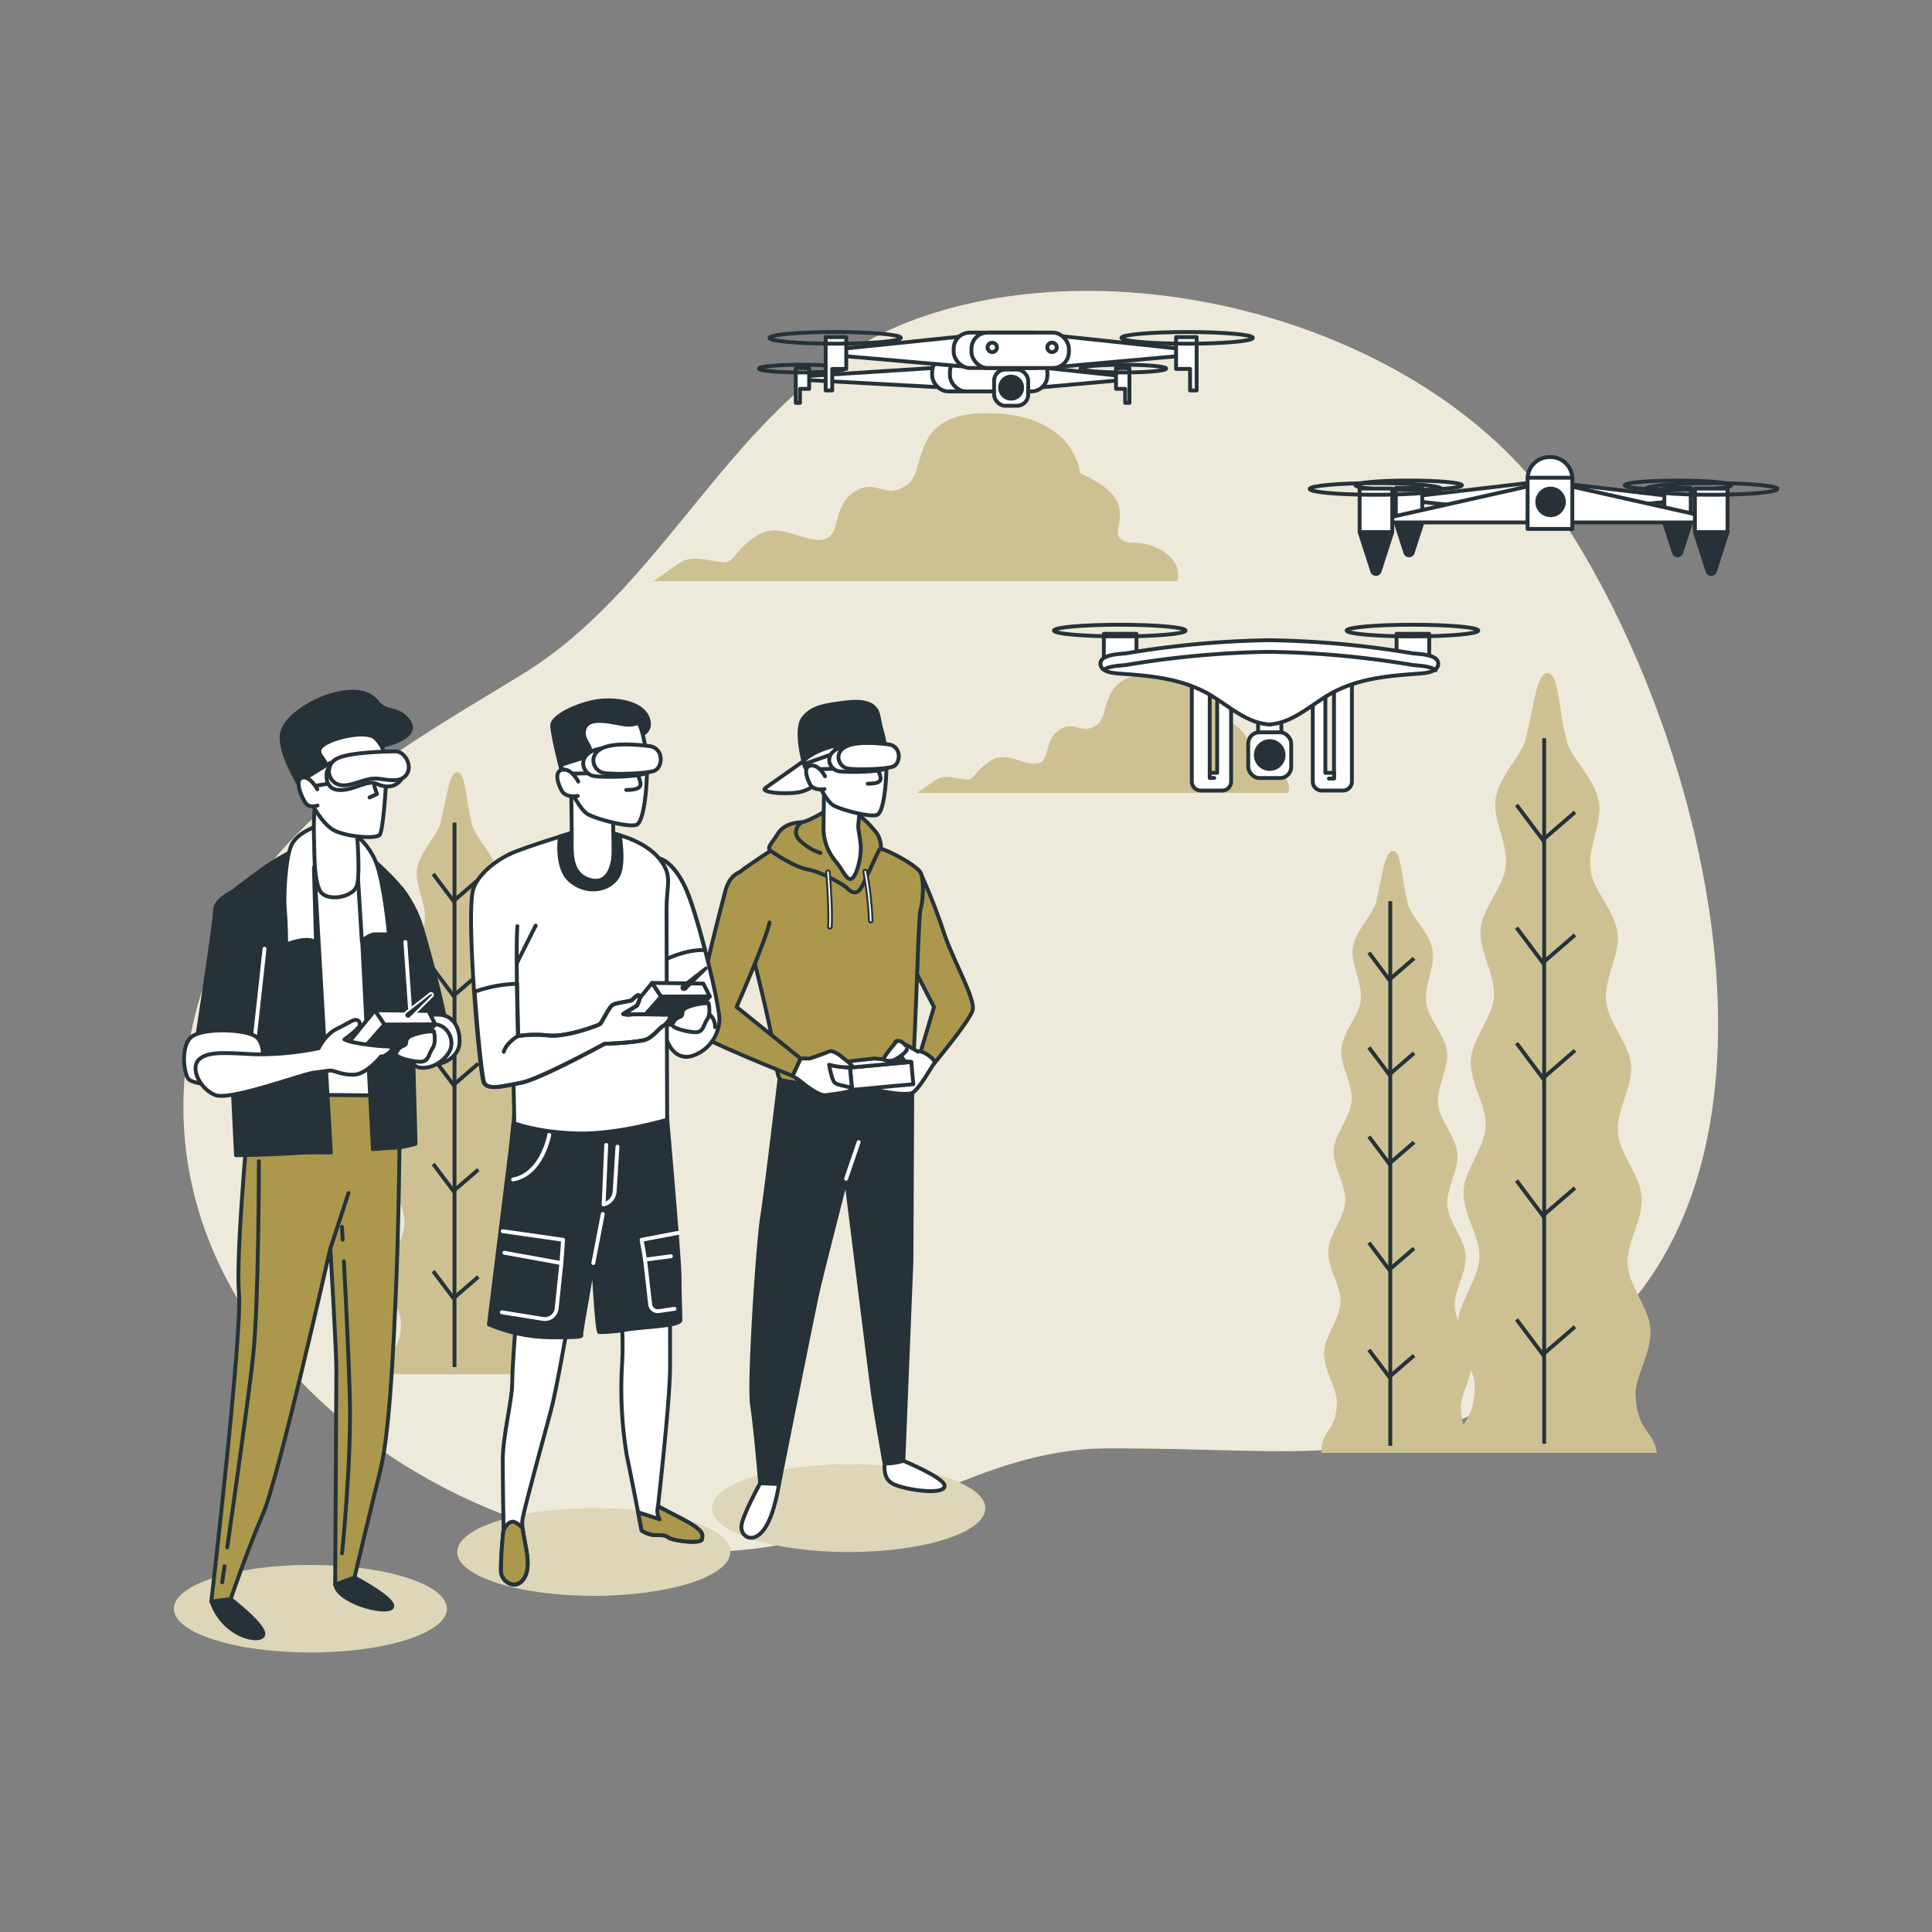 <?xml version="1.0" encoding="utf-8"?>
<svg xmlns="http://www.w3.org/2000/svg" viewBox="0 0 500 500">
  <rect x="0" y="0" width="500" height="500" fill="#808080" stroke="none"/>
  <g id="freepik--background-simple--inject-192">
    <path d="M437,209.67c-8-30.66-21.31-59.24-35.23-78.85C368.25,83.7,290.45,63,236.7,82.7c-45.8,16.82-61.84,67.68-101.84,92-36.81,22.4-70.21,40.67-83.09,83.38-27.19,90.23,80.35,162.16,160.71,139.27,25.36-7.22,46.8-22.42,73.85-22.51,54.88-.19,74.21,7.34,118.61-22.31C448.69,323.36,451,263.35,437,209.67Z" style="fill:#AB984D"/>
    <path d="M437,209.67c-8-30.66-21.31-59.24-35.23-78.85C368.25,83.7,290.45,63,236.7,82.7c-45.8,16.82-61.84,67.68-101.84,92-36.81,22.4-70.21,40.67-83.09,83.38-27.19,90.23,80.35,162.16,160.71,139.27,25.36-7.22,46.8-22.42,73.85-22.51,54.88-.19,74.21,7.34,118.61-22.31C448.69,323.36,451,263.35,437,209.67Z" style="fill:#fff;opacity:0.8"/>
  </g>
  <g id="freepik--Clouds--inject-192">
    <path d="M330.37,199.49c-4.17-2.27-6.06-.37-7.58-2.27s4.17-6.83-7.21-11.76c0,0-.76-10.62-16.31-11s-11.37,10.62-15.54,13.28-5.31-1.52-9.49,1.14-2.27,8-5.69,8.72-8-3.41-12.13-.76-4.17,4.93-6.07,4.93-5.69-1.52-8,0-4.94,3.41-4.94,3.41h96S334.55,201.77,330.37,199.49Z" style="fill:#AB984D"/>
    <path d="M300.4,142.32c-5.9-3.22-8.57-.54-10.72-3.22s5.9-9.64-10.18-16.6c0,0-1.07-15-23-15.54s-16.07,15-22,18.75-7.5-2.14-13.39,1.61-3.21,11.25-8,12.32-11.25-4.82-17.14-1.07-5.89,7-8.57,7-8-2.14-11.25,0-7,4.82-7,4.82H304.68S306.29,145.53,300.4,142.32Z" style="fill:#AB984D"/>
    <path d="M330.37,199.49c-4.17-2.27-6.06-.37-7.58-2.27s4.17-6.83-7.21-11.76c0,0-.76-10.62-16.31-11s-11.37,10.62-15.54,13.28-5.31-1.52-9.49,1.14-2.27,8-5.69,8.72-8-3.41-12.13-.76-4.17,4.93-6.07,4.93-5.69-1.52-8,0-4.94,3.41-4.94,3.41h96S334.55,201.77,330.37,199.49Z" style="fill:#fff;opacity:0.4"/>
    <path d="M300.4,142.32c-5.9-3.22-8.57-.54-10.72-3.22s5.9-9.64-10.18-16.6c0,0-1.07-15-23-15.54s-16.07,15-22,18.75-7.5-2.14-13.39,1.61-3.21,11.25-8,12.32-11.25-4.82-17.14-1.07-5.89,7-8.57,7-8-2.14-11.25,0-7,4.82-7,4.82H304.68S306.29,145.53,300.4,142.32Z" style="fill:#fff;opacity:0.4"/>
  </g>
  <g id="freepik--Trees--inject-192">
    <path d="M377.68,376H428.8c-1-6.25-5-5.15-5.53-14.84-.26-4.88,4.25-10.92,3.86-17.33-.32-5.28-5.53-10.7-5.93-16.74-.37-5.45,4.08-11.5,3.65-17.37-.41-5.56-5.69-10.89-6.16-16.66s3.9-11.74,3.39-17.43-5.89-10.93-6.46-16.54c-.58-5.77,3.63-12,3-17.51-.68-5.86-6.21-10.92-7-16.32-.84-6,3.08-12.44,2.16-17.63-1.12-6.36-7-11-8.28-15.66-2.33-8.74-2-17.17-4.78-17.71-2.92-.59-3.59,7.67-5.81,16.9-1.11,4.64-6.9,9.34-7.85,15.71-.77,5.15,3.32,11.42,2.65,17.41-.6,5.36-6,10.51-6.52,16.34-.49,5.49,3.89,11.53,3.46,17.27-.42,5.57-5.65,10.88-6,16.54S384.8,286,384.5,291.6s-5.45,11.14-5.72,16.65c-.28,5.83,4.32,11.71,4.1,17.12-.25,6-5.31,11.48-5.5,16.72-.23,6.36,4.44,12.22,4.3,17.06-.31,10.51-5.12,8.34-5.3,16.79Z" style="fill:#AB984D"/>
    <path d="M377.68,376H428.8c-1-6.25-5-5.15-5.53-14.84-.26-4.88,4.25-10.92,3.86-17.33-.32-5.28-5.53-10.7-5.93-16.74-.37-5.45,4.08-11.5,3.65-17.37-.41-5.56-5.69-10.89-6.16-16.66s3.9-11.74,3.39-17.43-5.89-10.93-6.46-16.54c-.58-5.77,3.63-12,3-17.51-.68-5.86-6.21-10.92-7-16.32-.84-6,3.08-12.44,2.16-17.63-1.12-6.36-7-11-8.28-15.66-2.33-8.74-2-17.17-4.78-17.71-2.92-.59-3.59,7.67-5.81,16.9-1.11,4.64-6.9,9.34-7.85,15.71-.77,5.15,3.32,11.42,2.65,17.41-.6,5.36-6,10.51-6.52,16.34-.49,5.49,3.89,11.53,3.46,17.27-.42,5.57-5.65,10.88-6,16.54S384.8,286,384.5,291.6s-5.45,11.14-5.72,16.65c-.28,5.83,4.32,11.71,4.1,17.12-.25,6-5.31,11.48-5.5,16.72-.23,6.36,4.44,12.22,4.3,17.06-.31,10.51-5.12,8.34-5.3,16.79Z" style="fill:#fff;opacity:0.4"/>
    <line style="fill:none;stroke:#263238;stroke-miterlimit:10" x1="399.63" x2="399.63" y1="191.05" y2="373.63"/>
    <polyline points="407.61 210.19 399.29 217.38 392.48 208.3" style="fill:none;stroke:#263238;stroke-miterlimit:10"/>
    <polyline points="407.61 241.97 399.29 249.16 392.48 240.08" style="fill:none;stroke:#263238;stroke-miterlimit:10"/>
    <polyline points="407.61 271.86 399.29 279.05 392.48 269.96" style="fill:none;stroke:#263238;stroke-miterlimit:10"/>
    <polyline points="407.61 307.42 399.29 314.61 392.48 305.53" style="fill:none;stroke:#263238;stroke-miterlimit:10"/>
    <polyline points="407.61 343.36 399.29 350.55 392.48 341.47" style="fill:none;stroke:#263238;stroke-miterlimit:10"/>
    <path d="M342.86,376h39.46c-.76-4.83-3.86-4-4.27-11.46-.21-3.76,3.28-8.43,3-13.37-.25-4.08-4.27-8.26-4.58-12.92-.28-4.21,3.15-8.88,2.81-13.41-.31-4.29-4.38-8.41-4.74-12.86s3-9.07,2.61-13.46-4.55-8.43-5-12.77,2.8-9.25,2.31-13.51c-.53-4.52-4.8-8.43-5.38-12.6-.65-4.64,2.38-9.6,1.67-13.61-.87-4.91-5.44-8.46-6.4-12.08-1.79-6.75-1.57-13.26-3.68-13.68-2.26-.45-2.77,5.92-4.49,13.05-.86,3.58-5.32,7.21-6.06,12.12-.59,4,2.57,8.82,2.05,13.44-.47,4.14-4.63,8.12-5,12.62-.38,4.23,3,8.9,2.66,13.33s-4.36,8.4-4.64,12.77,3.21,9,3,13.26-4.21,8.6-4.41,12.85c-.22,4.5,3.33,9,3.16,13.21-.19,4.63-4.1,8.87-4.25,12.91-.17,4.91,3.43,9.44,3.32,13.17-.24,8.12-3.95,6.44-4.09,13Z" style="fill:#AB984D"/>
    <path d="M342.86,376h39.46c-.76-4.83-3.86-4-4.27-11.46-.21-3.76,3.28-8.43,3-13.37-.25-4.08-4.27-8.26-4.58-12.92-.28-4.21,3.15-8.88,2.81-13.41-.31-4.29-4.38-8.41-4.74-12.86s3-9.07,2.61-13.46-4.55-8.43-5-12.77,2.8-9.25,2.31-13.51c-.53-4.52-4.8-8.43-5.38-12.6-.65-4.64,2.38-9.6,1.67-13.61-.87-4.91-5.44-8.46-6.4-12.08-1.79-6.75-1.57-13.26-3.68-13.68-2.26-.45-2.77,5.92-4.49,13.05-.86,3.58-5.32,7.21-6.06,12.12-.59,4,2.57,8.82,2.05,13.44-.47,4.14-4.63,8.12-5,12.62-.38,4.23,3,8.9,2.66,13.33s-4.36,8.4-4.64,12.77,3.21,9,3,13.26-4.21,8.6-4.41,12.85c-.22,4.5,3.33,9,3.16,13.21-.19,4.63-4.1,8.87-4.25,12.91-.17,4.91,3.43,9.44,3.32,13.17-.24,8.12-3.95,6.44-4.09,13Z" style="fill:#fff;opacity:0.4"/>
    <line style="fill:none;stroke:#263238;stroke-miterlimit:10" x1="359.8" x2="359.8" y1="233.23" y2="374.17"/>
    <polyline points="365.96 248.01 359.54 253.56 354.28 246.55" style="fill:none;stroke:#263238;stroke-miterlimit:10"/>
    <polyline points="365.96 272.54 359.54 278.09 354.28 271.08" style="fill:none;stroke:#263238;stroke-miterlimit:10"/>
    <polyline points="365.96 295.61 359.54 301.16 354.28 294.15" style="fill:none;stroke:#263238;stroke-miterlimit:10"/>
    <polyline points="365.96 323.06 359.54 328.61 354.28 321.6" style="fill:none;stroke:#263238;stroke-miterlimit:10"/>
    <polyline points="365.96 350.8 359.54 356.35 354.28 349.34" style="fill:none;stroke:#263238;stroke-miterlimit:10"/>
    <path d="M100.69,355.62h39.46c-.75-4.82-3.85-4-4.26-11.45-.21-3.77,3.27-8.43,3-13.38-.25-4.08-4.26-8.26-4.58-12.92-.28-4.21,3.15-8.88,2.82-13.41-.32-4.29-4.39-8.4-4.75-12.86s3-9.06,2.61-13.46-4.54-8.43-5-12.76,2.8-9.25,2.3-13.52c-.53-4.52-4.8-8.43-5.38-12.6-.64-4.64,2.38-9.6,1.68-13.6-.87-4.91-5.44-8.47-6.4-12.09-1.79-6.75-1.57-13.25-3.69-13.68S115.72,205.82,114,213c-.86,3.58-5.33,7.2-6.06,12.12-.6,4,2.56,8.81,2,13.44-.46,4.14-4.62,8.12-5,12.62-.38,4.23,3,8.9,2.67,13.32s-4.36,8.4-4.64,12.77,3.2,8.95,3,13.26-4.21,8.6-4.41,12.86c-.21,4.49,3.34,9,3.16,13.21-.19,4.62-4.1,8.86-4.24,12.9-.18,4.91,3.43,9.44,3.32,13.18-.24,8.11-4,6.43-4.09,13Z" style="fill:#AB984D"/>
    <path d="M100.69,355.62h39.46c-.75-4.82-3.85-4-4.26-11.45-.21-3.77,3.27-8.43,3-13.38-.25-4.08-4.26-8.26-4.58-12.92-.28-4.21,3.15-8.88,2.82-13.41-.32-4.29-4.39-8.4-4.75-12.86s3-9.06,2.61-13.46-4.54-8.43-5-12.76,2.8-9.25,2.3-13.52c-.53-4.52-4.8-8.43-5.38-12.6-.64-4.64,2.38-9.6,1.68-13.6-.87-4.91-5.44-8.47-6.4-12.09-1.79-6.75-1.57-13.25-3.69-13.68S115.72,205.82,114,213c-.86,3.58-5.33,7.2-6.06,12.12-.6,4,2.56,8.81,2,13.44-.46,4.14-4.62,8.12-5,12.62-.38,4.23,3,8.9,2.67,13.32s-4.36,8.4-4.64,12.77,3.2,8.95,3,13.26-4.21,8.6-4.41,12.86c-.21,4.49,3.34,9,3.16,13.21-.19,4.62-4.1,8.86-4.24,12.9-.18,4.91,3.43,9.44,3.32,13.18-.24,8.11-4,6.43-4.09,13Z" style="fill:#fff;opacity:0.4"/>
    <line style="fill:none;stroke:#263238;stroke-miterlimit:10" x1="117.63" x2="117.63" y1="212.87" y2="353.8"/>
    <polyline points="123.79 227.64 117.37 233.19 112.11 226.18" style="fill:none;stroke:#263238;stroke-miterlimit:10"/>
    <polyline points="123.79 252.17 117.37 257.72 112.11 250.71" style="fill:none;stroke:#263238;stroke-miterlimit:10"/>
    <polyline points="123.79 275.24 117.37 280.79 112.11 273.78" style="fill:none;stroke:#263238;stroke-miterlimit:10"/>
    <polyline points="123.79 302.69 117.37 308.24 112.11 301.23" style="fill:none;stroke:#263238;stroke-miterlimit:10"/>
    <polyline points="123.79 330.44 117.37 335.99 112.11 328.98" style="fill:none;stroke:#263238;stroke-miterlimit:10"/>
  </g>
  <g id="freepik--drone-3--inject-192">
    <path d="M402.06,133.55l-36-3.85v-1.26l36.31-4.25Z" style="fill:#fff;stroke:#263238;stroke-linecap:round;stroke-linejoin:round"/>
    <rect height="9.12" style="fill:#fff;stroke:#263238;stroke-linecap:round;stroke-linejoin:round" width="6.84" x="361.24" y="126.26"/>
    <path d="M365.62,143l2.42-7.51h-6.76L363.7,143A1,1,0,0,0,365.62,143Z" style="fill:#263238;stroke:#263238;stroke-linecap:round;stroke-linejoin:round"/>
    <path d="M378.35,125.59c0,.67-6.17,1.22-13.78,1.22s-13.77-.55-13.77-1.22,6.17-1.23,13.77-1.23S378.35,124.91,378.35,125.59Z" style="fill:none;stroke:#263238;stroke-linecap:round;stroke-linejoin:round"/>
    <path d="M396.76,133.55l36-3.85v-1.26l-36.31-4.25Z" style="fill:#fff;stroke:#263238;stroke-linecap:round;stroke-linejoin:round"/>
    <rect height="9.12" style="fill:#fff;stroke:#263238;stroke-linecap:round;stroke-linejoin:round" transform="translate(868.31 261.64) rotate(180)" width="6.84" x="430.74" y="126.26"/>
    <path d="M433.2,143l-2.43-7.51h6.77L435.11,143A1,1,0,0,1,433.2,143Z" style="fill:#263238;stroke:#263238;stroke-linecap:round;stroke-linejoin:round"/>
    <path d="M420.47,125.59c0,.67,6.16,1.22,13.77,1.22s13.78-.55,13.78-1.22-6.17-1.23-13.78-1.23S420.47,124.91,420.47,125.59Z" style="fill:none;stroke:#263238;stroke-linecap:round;stroke-linejoin:round"/>
    <polygon points="395.65 125.82 359.34 133.96 359.34 135.21 395.34 135.21 395.65 125.82" style="fill:#fff;stroke:#263238;stroke-linecap:round;stroke-linejoin:round"/>
    <polygon points="406.32 125.82 442.63 133.96 442.63 135.21 406.63 135.21 406.32 125.82" style="fill:#fff;stroke:#263238;stroke-linecap:round;stroke-linejoin:round"/>
    <rect height="11.27" style="fill:#fff;stroke:#263238;stroke-linecap:round;stroke-linejoin:round" transform="translate(885.73 264.16) rotate(180)" width="8.45" x="438.64" y="126.44"/>
    <path d="M441.91,147.83l-3.23-10h8.37l-3.23,10A1,1,0,0,1,441.91,147.83Z" style="fill:#263238;stroke:#263238;stroke-linecap:round;stroke-linejoin:round"/>
    <ellipse cx="442.97" cy="126.54" rx="17.03" ry="1.51" style="fill:none;stroke:#263238;stroke-linecap:round;stroke-linejoin:round"/>
    <path d="M406.92,136.89H395.34V124.1a5.8,5.8,0,0,1,5.79-5.8h0a5.8,5.8,0,0,1,5.79,5.8Z" style="fill:#fff;stroke:#263238;stroke-linecap:round;stroke-linejoin:round"/>
    <path d="M395.36,123.63h11.55a5.64,5.64,0,0,0-5.62-5.33H401A5.63,5.63,0,0,0,395.36,123.63Z" style="fill:#fff;stroke:#263238;stroke-linecap:round;stroke-linejoin:round"/>
    <path d="M404.73,129.89a3.44,3.44,0,1,0-3.44,3.44A3.45,3.45,0,0,0,404.73,129.89Z" style="fill:#263238;stroke:#263238;stroke-linecap:round;stroke-linejoin:round"/>
    <rect height="11.27" style="fill:#fff;stroke:#263238;stroke-linecap:round;stroke-linejoin:round" width="8.45" x="351.87" y="126.44"/>
    <path d="M357.05,147.83l3.23-10h-8.37l3.23,10A1,1,0,0,0,357.05,147.83Z" style="fill:#263238;stroke:#263238;stroke-linecap:round;stroke-linejoin:round"/>
    <ellipse cx="355.99" cy="126.54" rx="17.03" ry="1.51" style="fill:none;stroke:#263238;stroke-linecap:round;stroke-linejoin:round"/>
  </g>
  <g id="freepik--drone-2--inject-192">
    <rect height="8.49" style="fill:#fff;stroke:#263238;stroke-linecap:round;stroke-linejoin:round" width="8.45" x="285.67" y="164.03"/>
    <ellipse cx="289.79" cy="163.19" rx="17.03" ry="1.51" style="fill:none;stroke:#263238;stroke-linecap:round;stroke-linejoin:round"/>
    <rect height="8.49" style="fill:#fff;stroke:#263238;stroke-linecap:round;stroke-linejoin:round" width="8.45" x="361.43" y="164.03"/>
    <ellipse cx="365.55" cy="163.19" rx="17.03" ry="1.51" style="fill:none;stroke:#263238;stroke-linecap:round;stroke-linejoin:round"/>
    <path d="M316.32,204.59h-5.56a2.31,2.31,0,0,1-2.32-2.31V175.63a2.32,2.32,0,0,1,4.64,0V200H315V177.72c0-1.28,0-2.32,1.29-2.32a2.32,2.32,0,0,1,2.32,2.32v24.56A2.31,2.31,0,0,1,316.32,204.59Z" style="fill:#fff;stroke:#263238;stroke-linecap:round;stroke-linejoin:round"/>
    <path d="M342,204.59h5.56a2.3,2.3,0,0,0,2.31-2.31V175.63a2.32,2.32,0,0,0-4.63,0V200H343V177.72c0-1.28.34-2.32-.94-2.32a2.32,2.32,0,0,0-2.32,2.32v24.56A2.31,2.31,0,0,0,342,204.59Z" style="fill:#fff;stroke:#263238;stroke-linecap:round;stroke-linejoin:round"/>
    <rect height="8.11" style="fill:#fff;stroke:#263238;stroke-linecap:round;stroke-linejoin:round" width="6.02" x="325.59" y="183.28"/>
    <rect height="11.82" rx="2.87" style="fill:#fff;stroke:#263238;stroke-linecap:round;stroke-linejoin:round" width="11.12" x="323.04" y="189.53"/>
    <path d="M365.4,169.05a245.08,245.08,0,0,0-36.58-3.36h-.64a245.08,245.08,0,0,0-36.58,3.36c-1.54.26-7.27.16-6.77,3.06.36,2.11,4.24,2.16,5.78,2.28,7.36.55,14.41,1.21,21.11,4.64,5.31,2.72,10.22,7.9,16.4,8.42v.06l.38,0,.38,0v-.06c6.19-.52,11.1-5.7,16.4-8.42,6.7-3.43,13.75-4.09,21.11-4.64,1.54-.12,5.42-.17,5.79-2.28C372.68,169.21,366.94,169.31,365.4,169.05Z" style="fill:#fff;stroke:#263238;stroke-linecap:round;stroke-linejoin:round"/>
    <path d="M371.54,173.46c-1.47-1.21-5-1.2-6.14-1.39a243.78,243.78,0,0,0-36.58-3.37h-.64a243.78,243.78,0,0,0-36.58,3.37c-1,.17-3.85.18-5.52,1" style="fill:none;stroke:#263238;stroke-linecap:round;stroke-linejoin:round"/>
    <path d="M332.19,195.44A3.59,3.59,0,1,0,328.6,199,3.59,3.59,0,0,0,332.19,195.44Z" style="fill:#263238;stroke:#263238;stroke-linecap:round;stroke-linejoin:round"/>
    <polyline points="313.08 199.96 313.08 201.34 314.25 201.34" style="fill:none;stroke:#263238;stroke-linecap:round;stroke-linejoin:round"/>
    <polyline points="345.28 199.96 345.28 201.49 343.91 201.49" style="fill:none;stroke:#263238;stroke-linecap:round;stroke-linejoin:round"/>
  </g>
  <g id="freepik--drone-1--inject-192">
    <polygon points="268.33 94.98 292 97.5 292 98.21 268.53 100.32 268.33 94.98" style="fill:#fff;stroke:#263238;stroke-linecap:round;stroke-linejoin:round"/>
    <polygon points="288.82 95.27 292.3 95.27 292.3 97.16 292.3 100.63 292.3 104.26 291.19 104.26 291.19 100.63 288.82 100.63 288.82 95.27" style="fill:#fff;stroke:#263238;stroke-linecap:round;stroke-linejoin:round"/>
    <path d="M279.61,95.39c0,.54,5,1,11.1,1s11.1-.44,11.1-1-5-1-11.1-1S279.61,94.84,279.61,95.39Z" style="fill:none;stroke:#263238;stroke-linecap:round;stroke-linejoin:round"/>
    <polygon points="245.4 94.98 206.23 97.5 206.23 98.21 245.19 100.32 245.4 94.98" style="fill:#fff;stroke:#263238;stroke-linecap:round;stroke-linejoin:round"/>
    <polygon points="209.41 95.27 205.94 95.27 205.94 97.16 205.94 100.63 205.94 104.26 207.04 104.26 207.04 100.63 209.41 100.63 209.41 95.27" style="fill:#fff;stroke:#263238;stroke-linecap:round;stroke-linejoin:round"/>
    <path d="M218.62,95.39c0,.54-5,1-11.1,1s-11.1-.44-11.1-1,5-1,11.1-1S218.62,94.84,218.62,95.39Z" style="fill:none;stroke:#263238;stroke-linecap:round;stroke-linejoin:round"/>
    <rect height="9.16" rx="4.16" style="fill:#fff;stroke:#263238;stroke-linecap:round;stroke-linejoin:round" width="25.22" x="241.24" y="92.14"/>
    <rect height="9.16" rx="4.16" style="fill:#fff;stroke:#263238;stroke-linecap:round;stroke-linejoin:round" width="25.22" x="245.84" y="92.14"/>
    <polygon points="251.45 86.81 214.13 90.67 214.13 91.77 251.13 95 251.45 86.81" style="fill:#fff;stroke:#263238;stroke-linecap:round;stroke-linejoin:round"/>
    <polygon points="219.01 87.25 213.68 87.25 213.68 90.16 213.68 95.48 213.68 101.05 215.38 101.05 215.38 95.48 219.01 95.48 219.01 87.25" style="fill:#fff;stroke:#263238;stroke-linecap:round;stroke-linejoin:round"/>
    <path d="M233.14,87.44c0,.84-7.63,1.51-17,1.51s-17-.67-17-1.51,7.62-1.51,17-1.51S233.14,86.61,233.14,87.44Z" style="fill:none;stroke:#263238;stroke-linecap:round;stroke-linejoin:round"/>
    <polygon points="272.93 86.81 309.24 90.67 309.24 91.77 273.24 95 272.93 86.81" style="fill:#fff;stroke:#263238;stroke-linecap:round;stroke-linejoin:round"/>
    <polygon points="304.36 87.25 309.69 87.25 309.69 90.16 309.69 95.48 309.69 101.05 307.99 101.05 307.99 95.48 304.36 95.48 304.36 87.25" style="fill:#fff;stroke:#263238;stroke-linecap:round;stroke-linejoin:round"/>
    <path d="M290.23,87.44c0,.84,7.63,1.51,17,1.51s17-.67,17-1.51-7.62-1.51-17-1.51S290.23,86.61,290.23,87.44Z" style="fill:none;stroke:#263238;stroke-linecap:round;stroke-linejoin:round"/>
    <rect height="9.16" rx="4.16" style="fill:#fff;stroke:#263238;stroke-linecap:round;stroke-linejoin:round" width="25.22" x="246.81" y="86.08"/>
    <rect height="9.16" rx="4.16" style="fill:#fff;stroke:#263238;stroke-linecap:round;stroke-linejoin:round" width="25.22" x="251.41" y="86.08"/>
    <path d="M258,89.91a1.21,1.21,0,1,0-1.21,1.21A1.21,1.21,0,0,0,258,89.91Z" style="fill:#fff;stroke:#263238;stroke-linecap:round;stroke-linejoin:round"/>
    <path d="M273.49,89.91a1.22,1.22,0,1,0-1.22,1.21A1.22,1.22,0,0,0,273.49,89.91Z" style="fill:#fff;stroke:#263238;stroke-linecap:round;stroke-linejoin:round"/>
    <rect height="9.37" rx="2.87" style="fill:#fff;stroke:#263238;stroke-linecap:round;stroke-linejoin:round" width="8.82" x="257.27" y="95.64"/>
    <path d="M264.53,100.32a2.85,2.85,0,1,0-2.85,2.85A2.85,2.85,0,0,0,264.53,100.32Z" style="fill:#263238;stroke:#263238;stroke-linecap:round;stroke-linejoin:round"/>
  </g>
  <g id="freepik--character-3--inject-192">
    <ellipse cx="219.67" cy="390.33" rx="35.33" ry="11.33" style="fill:#AB984D"/>
    <ellipse cx="219.67" cy="390.33" rx="35.33" ry="11.33" style="fill:#fff;opacity:0.6"/>
    <path d="M201.83,278.43s-3.71,31.28-4.64,36.84-3.47,42.4-2.55,48.42,2.09,20.16,2.09,20.16,2.09.23,3.48.23h1.39s9-45.41,10.19-50.51,7.18-28.5,7.18-28.5,6.26,50.51,6.95,55.61,3,18.07,3,18.07a4.1,4.1,0,0,0,1.63.23,11.26,11.26,0,0,0,3.24-.92l2.09-51.67.23-47.73Z" style="fill:#263238;stroke:#263238;stroke-linecap:round;stroke-linejoin:round"/>
    <path d="M238.05,225.55A153,153,0,0,1,244.16,241c2.09,6.75,8.36,17.52,7.56,20.41s-10,13.83-10,13.83l-3.54-2.73,3.54-11.9-4.66-9S236.76,230.38,238.05,225.55Z" style="fill:#AB984D;stroke:#263238;stroke-linecap:round;stroke-linejoin:round"/>
    <path d="M200.76,219.29s-8.36,5.46-9.33,6.43.32,11.89,2.41,18.32,6.43,26,6.75,28.78.49,6.43,1.77,6.75S216.83,282,222.94,282s11.9-1.61,12.86-2.57,1.77-41.8,2.41-43.89,1.13-8.2-.16-10-9.32-6.43-12.54-6.43S211,214.14,200.76,219.29Z" style="fill:#AB984D;stroke:#263238;stroke-linecap:round;stroke-linejoin:round"/>
    <path d="M213.78,209.8s-4.67,2.89-6.43,3-4.5.49-6.11,3.06-2.9,3.54-1.77,4.34,6.11,4.18,9.64,4.82,9.33,4,10.13,4.83,2.09,1.76,3.22.48,4.82-10.45,5.3-10.61.16-2.57-.8-4-5.31-6.11-7.56-6.27A33.52,33.52,0,0,0,213.78,209.8Z" style="fill:#AB984D;stroke:#263238;stroke-linecap:round;stroke-linejoin:round"/>
    <path d="M207.35,212.85s-2.62,2-.55,4.44a13.33,13.33,0,0,0,5.52,3.45" style="fill:none;stroke:#263238;stroke-linecap:round;stroke-linejoin:round"/>
    <path d="M213.29,202.73s-.16,9.16-.16,11.89a13.27,13.27,0,0,0,3.06,8.2c1.93,2.25,3.05,5.47,4.34,4.5s2.25-5.3,2.25-7.71-.8-4.83-.64-6.27.48-5,.48-5S217,202.49,213.29,202.73Z" style="fill:#fff;stroke:#263238;stroke-linecap:round;stroke-linejoin:round"/>
    <path d="M207.91,197s-8.25,5.8-9.81,6.91,4.68,1.79,8.7,1.12,9.81-6.25,10.71-6.47S215.28,193,207.91,197Z" style="fill:#fff;stroke:#263238;stroke-linecap:round;stroke-linejoin:round"/>
    <path d="M219.29,190.73s.45,7.14-1.78,7.81-4.27,2.42-7,1.66-2.78-3.22-2.33-5.9S218,190.73,219.29,190.73Z" style="fill:#fff;stroke:#263238;stroke-linecap:round;stroke-linejoin:round"/>
    <path d="M212.26,203.79s1.67,3.46,3.33,4.57,9.82,3.32,11.48,2.49,2.35-8.3,2.35-13-1.38-10.65-2.21-10.51a5.84,5.84,0,0,1-3.18.27c-2.22-.27-7.75-1.93-9,.7s1.66,4.29,1.11,5.81-2.35,2.49-2.35,3.73-3.32,2.36-3.32,2.36Z" style="fill:#fff;stroke:#263238;stroke-linecap:round;stroke-linejoin:round"/>
    <polygon points="216.42 194.8 208.36 197.65 210.05 199.09 216.69 198.95 216.42 194.8" style="fill:#fff;stroke:#263238;stroke-linecap:round;stroke-linejoin:round"/>
    <path d="M213.51,200.89s-1.52-3-3.6-2.77-1.24,3-.27,4.84,3.73,1.25,3.73,1.25" style="fill:#fff;stroke:#263238;stroke-linecap:round;stroke-linejoin:round"/>
    <path d="M228,193.42s-7.89-1.25-11.35.41-2.07,5.54.69,5.81,9.41.14,11.35-.55S231.08,194.25,228,193.42Z" style="fill:#fff;stroke:#263238;stroke-linecap:round;stroke-linejoin:round"/>
    <path d="M230.39,192.72s-7.89-1.24-11.35.42-2.07,5.53.7,5.81,9.41.14,11.34-.55S233.44,193.55,230.39,192.72Z" style="fill:#fff;stroke:#263238;stroke-linecap:round;stroke-linejoin:round"/>
    <path d="M227.21,199.37a4.73,4.73,0,0,1,.69,2.07c0,1-1.11,1.38-3.32,1.38" style="fill:none;stroke:#263238;stroke-linecap:round;stroke-linejoin:round"/>
    <path d="M207.91,197s4.69-5.8,20.75-4.91c0,0-.67-3.79-1.34-6.91s-3.57-4-8.7-3.35-8.48,1.11-10.71,4S207.91,197,207.91,197Z" style="fill:#263238;stroke:#263238;stroke-linecap:round;stroke-linejoin:round"/>
    <path d="M214.74,240.32h0a.46.46,0,0,1-.43-.49c.31-4.26-.47-14-.48-14.08a.47.47,0,0,1,.42-.5.46.46,0,0,1,.5.43c0,.4.8,9.89.48,14.22A.45.45,0,0,1,214.74,240.32Z" style="fill:#fff;stroke:#263238;stroke-linecap:round;stroke-linejoin:round;stroke-width:0.5px"/>
    <path d="M225.35,238.72a.47.47,0,0,1-.46-.47,89.27,89.27,0,0,0-1.44-12.61.46.46,0,0,1,.91-.17,90.71,90.71,0,0,1,1.45,12.78A.46.46,0,0,1,225.35,238.72Z" style="fill:#fff;stroke:#263238;stroke-linecap:round;stroke-linejoin:round;stroke-width:0.5px"/>
    <path d="M237.57,272.17s-4.5-2.73-5.47-2.73-.48,2.41,1.13,4a3.48,3.48,0,0,1,.16,4.82c-1,.81-7.88,3.06-6.59,3.7s7.23,1.45,9,1,5.14-6.75,5.95-7.71S238.37,271.53,237.57,272.17Z" style="fill:#fff;stroke:#263238;stroke-linecap:round;stroke-linejoin:round"/>
    <rect height="5.79" style="fill:#fff;stroke:#263238;stroke-linecap:round;stroke-linejoin:round" transform="translate(-24.55 22.08) rotate(-5.26)" width="15.91" x="220.21" y="275.55"/>
    <polygon points="219.97 276.29 212.97 275.39 213.29 279.57 220.51 282.05 219.97 276.29" style="fill:#fff;stroke:#263238;stroke-linecap:round;stroke-linejoin:round"/>
    <polygon points="212.97 275.39 226.32 273.94 235.82 274.83 219.97 276.29 212.97 275.39" style="fill:#fff;stroke:#263238;stroke-linecap:round;stroke-linejoin:round"/>
    <path d="M209.6,273.94s3.37-1.12,4.82-1.77,3.86,1.77,4.34,2.09,2.32,1.83,1.77,1.93a19.25,19.25,0,0,1-3.7-.16,19.78,19.78,0,0,1-2.25-.48s.64,3.86,1.45,4.66,5.42,1.11,4.48,1.84-4.8,1.05-6.73,1.38-6.11-3.22-6.75-3.7-1.93-1.29-1.93-1.29l2.09-4.5Z" style="fill:#fff;stroke:#263238;stroke-linecap:round;stroke-linejoin:round"/>
    <path d="M234.68,271.53c0,.8-2.58,2.57-3.54,2.89a3.87,3.87,0,0,1-2.41-.16c-.65-.16,3.37-4.82,3.37-4.82s1-.48,2.25,1.13" style="fill:#fff;stroke:#263238;stroke-linecap:round;stroke-linejoin:round"/>
    <path d="M191.43,225.72s-2.57.64-3.7,4.82-9,34.72-7.87,36.49,25.24,11.41,25.24,11.41l2.09-4.5L190.63,260.6s7.71-17.52,8.52-21.86" style="fill:#AB984D;stroke:#263238;stroke-linecap:round;stroke-linejoin:round"/>
    <line style="fill:none;stroke:#fff;stroke-linecap:round;stroke-linejoin:round" x1="218.97" x2="222.22" y1="305.07" y2="295.57"/>
    <path d="M196.73,383.85s-4.87,8.8-4.87,11.35,3,4.4,5.8.7,3.94-11.82,3.94-11.82Z" style="fill:#fff;stroke:#263238;stroke-linecap:round;stroke-linejoin:round"/>
    <path d="M233.8,378.06s10.66,4.4,10.66,6.48-6.72,1.39-10.43.47-5.33-1.86-5.1-6.26A16.6,16.6,0,0,0,233.8,378.06Z" style="fill:#fff;stroke:#263238;stroke-linecap:round;stroke-linejoin:round"/>
  </g>
  <g id="freepik--character-2--inject-192">
    <ellipse cx="153.67" cy="401.67" rx="35.33" ry="11.33" style="fill:#AB984D"/>
    <ellipse cx="153.67" cy="401.67" rx="35.33" ry="11.33" style="fill:#fff;opacity:0.6"/>
    <path d="M170.69,222.22s3.24.46,6.49,7.11,9,30.45,9,34.47a10.17,10.17,0,0,1-6.49,9.27c-3.86,1.55-6.18-1.39-7.11-3.86s-1.24-24.89-1.24-24.89Z" style="fill:#fff;stroke:#263238;stroke-linecap:round;stroke-linejoin:round"/>
    <path d="M182.45,245.88c-1.75-6.75-3.77-13.48-5.27-16.55-3.25-6.65-6.49-7.11-6.49-7.11l.61,22.1s0,1.8.09,4.43C172.78,248,177.66,245.68,182.45,245.88Z" style="fill:#fff;stroke:#263238;stroke-linecap:round;stroke-linejoin:round"/>
    <path d="M133.45,343s-.89,10.72-.89,15-2.45,13.62-2.45,19.87.22,17.86.22,17.86-.89,8.48-.67,11.16,4.24,5.13,6.25,1.11-1.34-11.38-.67-14.95,6-23,7.37-28.13,4-20.31,4-20.31Z" style="fill:#fff;stroke:#263238;stroke-linecap:round;stroke-linejoin:round"/>
    <path d="M135.91,407.92c1.6-3.2-.2-8.53-.66-12.37a5.06,5.06,0,0,0-2.24-1.69c-1.32-.29-2.25,1.23-2.74,2.32a96.33,96.33,0,0,0-.61,10.63C129.88,409.49,133.9,411.94,135.91,407.92Z" style="fill:#AB984D;stroke:#263238;stroke-linecap:round;stroke-linejoin:round"/>
    <path d="M160.91,341.85a94.57,94.57,0,0,1,0,12.72,105.89,105.89,0,0,0,1.34,22.33c.89,4,3.8,19.19,3.8,19.19a8,8,0,0,0,2.68,1.12c1.33.22,3.12-.22,4.24.67s8.48,1.79,8.7.45.67-2.24-5.8-5.59c-3.37-1.74-5.58-2.9-5.58-2.9s3.12-27.45,3.12-35.94V339.39Z" style="fill:#fff;stroke:#263238;stroke-linecap:round;stroke-linejoin:round"/>
    <path d="M175.87,392.74c-3.37-1.74-5.58-2.9-5.58-2.9a4.19,4.19,0,0,0,.44,3.35l-5.59-1.82c.53,2.73.91,4.72.91,4.72a8,8,0,0,0,2.68,1.12c1.33.22,3.12-.22,4.24.67s8.48,1.79,8.7.45S182.34,396.09,175.87,392.74Z" style="fill:#AB984D;stroke:#263238;stroke-linecap:round;stroke-linejoin:round"/>
    <path d="M172.7,289.76s0,.28.06.78c.46,5.29,3.11,35.85,3.11,39.92,0,4.47.22,9.6.22,11.16s-9.82,1.79-13.84,2.46a42.39,42.39,0,0,1-7.14.67c-.67,0-1.56-17.86-1.56-17.86s-3.13,17.64-3.13,18.31,1.12.89-7.81.89a42,42,0,0,1-16.08-3.35l5.59-45.09,1.11-10.49,38.84-.9Z" style="fill:#263238;stroke:#263238;stroke-linecap:round;stroke-linejoin:round"/>
    <path d="M156.89,296.31l-.67,15.4h0a3.78,3.78,0,0,0,2.86-3.42l.72-11.54" style="fill:none;stroke:#fff;stroke-linecap:round;stroke-linejoin:round"/>
    <line style="fill:none;stroke:#fff;stroke-linecap:round;stroke-linejoin:round" x1="153.55" x2="156" y1="326.89" y2="314.17"/>
    <polyline points="130.11 318.63 145.73 320.86 145.29 326.89 130.55 324.21" style="fill:none;stroke:#fff;stroke-linecap:round;stroke-linejoin:round"/>
    <path d="M145.29,326.89l-1.23,11.72a3.07,3.07,0,0,1-3.55,2.72l-10.63-1.71" style="fill:none;stroke:#fff;stroke-linecap:round;stroke-linejoin:round"/>
    <polyline points="175.42 319.08 166.05 320.86 166.94 326 173.64 325.11" style="fill:none;stroke:#fff;stroke-linecap:round;stroke-linejoin:round"/>
    <path d="M166.94,326l1.32,11.55a2,2,0,0,0,2.3,1.76l4-.59" style="fill:none;stroke:#fff;stroke-linecap:round;stroke-linejoin:round"/>
    <path d="M142.16,293.63s-1.79,10.27-9.38,11.61" style="fill:none;stroke:#fff;stroke-linecap:round;stroke-linejoin:round"/>
    <path d="M149.36,215.11S135.6,219.28,132,221s-1.54,24.27-.31,36.32,1.4,33.39,1.4,33.39,5.87,2.32,16.23,2.63,23.34-3.56,23.34-3.56-.16-47.6-.16-54.4,1.7-8.66-1.85-13.14S158,214.18,149.36,215.11Z" style="fill:#fff;stroke:#263238;stroke-linecap:round;stroke-linejoin:round"/>
    <line style="fill:none;stroke:#263238;stroke-linecap:round;stroke-linejoin:round" x1="133.81" x2="138.63" y1="249.16" y2="239.54"/>
    <path d="M159.87,226.85c1.55-2.62.89-8.26.51-10.71a29,29,0,0,0-11-1s-1.91.57-4.49,1.39c-.28,2.52-.6,8.78,2.94,11.59C152.29,231.65,157.86,230.25,159.87,226.85Z" style="fill:#263238;stroke:#263238;stroke-linecap:round;stroke-linejoin:round"/>
    <path d="M147.81,202.59s.15,10.2.15,14.06-.46,9.43,4.49,11,6.33-3.56,6.33-7.27-.15-8.81-.15-8.81-6.18-7.57-7.42-8A31.74,31.74,0,0,0,147.81,202.59Z" style="fill:#fff;stroke:#263238;stroke-linecap:round;stroke-linejoin:round"/>
    <path d="M146,202.12s-3.1-11.74-3.1-14.37,8.2-6.34,13.76-6.49,9.58,1.54,10.82,4.17-.15,4.17-1.55,4.79-11.43-1.85-11.74,0,1.54,6.18.31,7.73-6,5.87-7.27,5.87S146,202.12,146,202.12Z" style="fill:#263238;stroke:#263238;stroke-linecap:round;stroke-linejoin:round"/>
    <path d="M148.27,205.52s1.86,3.87,3.71,5.1,11,3.71,12.83,2.79,2.63-9.28,2.63-14.53S165.89,187,165,187.13a6.6,6.6,0,0,1-3.56.31c-2.47-.31-8.65-2.17-10,.77s1.85,4.79,1.23,6.49-2.63,2.79-2.63,4.18-3.71,2.62-3.71,2.62Z" style="fill:#fff;stroke:#263238;stroke-linecap:round;stroke-linejoin:round"/>
    <polygon points="152.91 195.48 145.18 197.95 145.8 200.27 153.22 200.11 152.91 195.48" style="fill:#fff;stroke:#263238;stroke-linecap:round;stroke-linejoin:round"/>
    <path d="M149.66,202.28s-1.7-3.4-4-3.09-1.4,3.4-.31,5.41,4.17,1.39,4.17,1.39" style="fill:#fff;stroke:#263238;stroke-linecap:round;stroke-linejoin:round"/>
    <path d="M165.89,193.93s-8.81-1.39-12.67.46-2.32,6.19.77,6.5,10.51.15,12.68-.62S169.3,194.86,165.89,193.93Z" style="fill:#fff;stroke:#263238;stroke-linecap:round;stroke-linejoin:round"/>
    <path d="M168.52,193.16s-8.81-1.39-12.67.46-2.32,6.18.77,6.49,10.51.16,12.68-.62S171.92,194.08,168.52,193.16Z" style="fill:#fff;stroke:#263238;stroke-linecap:round;stroke-linejoin:round"/>
    <path d="M165,200.58a5.3,5.3,0,0,1,.77,2.32c0,1.08-1.24,1.54-3.71,1.54" style="fill:none;stroke:#263238;stroke-linecap:round;stroke-linejoin:round"/>
    <polygon points="164.9 264.96 171.11 257.91 183.69 257.87 177.32 265.3 164.9 264.96" style="fill:#263238;stroke:#263238;stroke-linecap:round;stroke-linejoin:round"/>
    <polygon points="171.11 257.91 168.76 254.38 162.21 262.44 164.9 264.96 171.11 257.91" style="fill:#fff;stroke:#263238;stroke-linecap:round;stroke-linejoin:round"/>
    <polygon points="168.76 254.38 182.02 254.55 183.69 257.87 171.11 257.91 168.76 254.38" style="fill:#fff;stroke:#263238;stroke-linecap:round;stroke-linejoin:round"/>
    <path d="M183.37,259.59s.67,2.68-.34,4.2-1,3.35-3,3.35-6.72-1.17-6-2.18l.68-1s.16-.33,1.34-.84-.34-1.51,2-2.51A15.91,15.91,0,0,1,183.37,259.59Z" style="fill:#fff;stroke:#263238;stroke-linecap:round;stroke-linejoin:round"/>
    <path d="M177,256.46a.89.89,0,0,1-.59-1.56l6-4.65a.44.44,0,0,1,.63,0,.45.45,0,0,1,0,.63l-5.37,5.32A.88.88,0,0,1,177,256.46Z" style="fill:#263238"/>
    <path d="M132,221s-7.26,3.25-9.42,8.81,1.54,48.38,2.62,50.39,5,.93,9.74,0,21.49-10.05,21.49-10.05,9.12-.31,11-1.23,3.25-2.94,4.17-3.4,2.94-2.94.93-2.94-8.65-.16-9.43,0a4.88,4.88,0,0,1-1.85-.16l3.55-2.16s1.24-2.32.62-2.63-1.54.93-2,1.24-4,.62-4.94,1.24-2.79,4.63-3.25,4.94-8.5,3.4-13.29,2.94a30,30,0,0,0-7.89.15s-.61-22.87-.15-28.44" style="fill:#fff;stroke:#263238;stroke-linecap:round;stroke-linejoin:round"/>
    <path d="M134.05,268.12s-3,1.68-3.67,4.08" style="fill:none;stroke:#263238;stroke-linecap:round;stroke-linejoin:round"/>
    <path d="M183.67,262.56a4.23,4.23,0,0,1,1.39,3.25" style="fill:none;stroke:#263238;stroke-linecap:round;stroke-linejoin:round"/>
    <path d="M135,280.18c4.86-.94,21.49-10.05,21.49-10.05s9.12-.31,11-1.23,3.25-2.94,4.17-3.4,2.94-2.94.93-2.94-8.65-.16-9.43,0a4.88,4.88,0,0,1-1.85-.16l3.55-2.16s1.24-2.32.62-2.63-1.54.93-2,1.24-4,.62-4.94,1.24-2.79,4.63-3.25,4.94-8.5,3.4-13.29,2.94a30,30,0,0,0-7.89.15s-.17-6.56-.27-13.51a34.55,34.55,0,0,0-11,2.06c.79,11.52,2,22.52,2.5,23.51C126.32,282.19,130.19,281.11,135,280.18Z" style="fill:none;stroke:#263238;stroke-linecap:round;stroke-linejoin:round"/>
  </g>
  <g id="freepik--character-1--inject-192">
    <ellipse cx="80.33" cy="416.33" rx="35.33" ry="11.33" style="fill:#AB984D"/>
    <ellipse cx="80.33" cy="416.33" rx="35.33" ry="11.33" style="fill:#fff;opacity:0.6"/>
    <path d="M91.74,408.25s11.19,5.91,9.64,7.77-13.86-1.38-14.61-5.9C86.45,408.25,91.74,408.25,91.74,408.25Z" style="fill:#263238;stroke:#263238;stroke-linecap:round;stroke-linejoin:round"/>
    <path d="M59.72,413.85S69,421,68.11,423.17s-10.26.31-13.37-8.7C54.74,414.47,58.47,414.16,59.72,413.85Z" style="fill:#263238;stroke:#263238;stroke-linecap:round;stroke-linejoin:round"/>
    <path d="M103.55,282s-.18,29.15-.93,48.19c-.88,22.45-2,42-4.35,51-1.7,6.63-6.53,27.05-6.53,27.05l-5,1.87s.31-50.68.31-55.66-1.56-31.4-1.56-31.4-13.37,59.39-17.41,68.71-8.39,22.08-8.39,22.08l-5,.62s8.09-69.64,7.15-79.9,3-51.37,3-51.37Z" style="fill:#AB984D;stroke:#263238;stroke-linecap:round;stroke-linejoin:round"/>
    <path d="M58.1,405.35c-.37,2.6-.6,4.15-.6,4.15" style="fill:none;stroke:#263238;stroke-linecap:round;stroke-linejoin:round"/>
    <path d="M67,300.5S67,337,65.5,351c-1.07,10-4.71,35.7-6.69,49.47" style="fill:none;stroke:#263238;stroke-linecap:round;stroke-linejoin:round"/>
    <path d="M89,326.42c.49,9.25,1.2,23.82,1.52,34.58.5,17-2,41-2,41" style="fill:none;stroke:#263238;stroke-linecap:round;stroke-linejoin:round"/>
    <path d="M88.5,317.5s.07,1.23.18,3.32" style="fill:none;stroke:#263238;stroke-linecap:round;stroke-linejoin:round"/>
    <line style="fill:#fff;stroke:#263238;stroke-linecap:round;stroke-linejoin:round" x1="85.52" x2="90.19" y1="323.06" y2="308.76"/>
    <path d="M103.86,229.86a31.49,31.49,0,0,1,5.2,9.88c1.73,5.72,8,28.42,6.75,30.84s-4,2.59-6.93,2.43-3.46-10.05-4-13S103.86,229.86,103.86,229.86Z" style="fill:#263238;stroke:#263238;stroke-linecap:round;stroke-linejoin:round"/>
    <path d="M82.83,217.09s-21.4,10-21.57,14.55,3.68,51.56,3.68,51.56l38.58.35s-.7-48.4-1.4-53.66S88.79,216,82.83,217.09Z" style="fill:#fff;stroke:#263238;stroke-linecap:round;stroke-linejoin:round"/>
    <path d="M81.42,225.86l4.21,72.42s-5.43-.17-10.17.18-14.38.52-14.38.52-3.33-64.53-2.28-66.46,3.51-3.33,8.6-7.19,13.5-7.72,13.5-7.72Z" style="fill:#263238;stroke:#263238;stroke-linecap:round;stroke-linejoin:round"/>
    <path d="M104.55,265.21s2.43-2.08,7.8-2.6,6.76,4,6.58,7.28-3.46,5.37-6.23,5.55S104,269.54,104.55,265.21Z" style="fill:#fff;stroke:#263238;stroke-linecap:round;stroke-linejoin:round"/>
    <path d="M105.42,266.77a15.2,15.2,0,0,1,7.21-1.67c3.53.29,5.09,4.44,3.7,7s-4.67,4.68-7.79,4.16S105.25,269.92,105.42,266.77Z" style="fill:#fff;stroke:#263238;stroke-linecap:round;stroke-linejoin:round"/>
    <path d="M92.82,225.86l3.69,71.55s3.68-.36,5.61-.36a26.07,26.07,0,0,0,5.43-1.05s-1.57-59.62-1.92-62.78-8.95-10.7-10.7-11.92l-1.76-1.23Z" style="fill:#263238;stroke:#263238;stroke-linecap:round;stroke-linejoin:round"/>
    <line style="fill:none;stroke:#fff;stroke-linecap:round;stroke-linejoin:round" x1="106.38" x2="104.91" y1="264.94" y2="243.78"/>
    <path d="M81.78,213.93s-5.09,1.58-6.49,5.09-1.93,13-1.58,16.48.35,8.94.35,8.94,6-2.45,7.72-.35l-.53-19.29s1.4-8.24,6.14-6.66,5.26,9.12,5.26,9.12l1,16.31s1.93-1.76,3.33-1.76h3.69s-1.23-13.15-3.34-18.59S89,211.48,81.78,213.93Z" style="fill:#fff;stroke:#263238;stroke-linecap:round;stroke-linejoin:round"/>
    <path d="M81.6,207.27a70.5,70.5,0,0,0-.35,9.47c.17,4.91,0,10.17,1.4,13.5s8.6,2.1,9.65-.88,0-14.73,0-14.73A37,37,0,0,0,86.16,208C83,205.51,81.6,207.27,81.6,207.27Z" style="fill:#fff;stroke:#263238;stroke-linecap:round;stroke-linejoin:round"/>
    <path d="M79,205.69s-6.14-9.12-6.14-14.73c0-3.87,4.22-6.88,7.18-8.61,4.53-2.63,13.68-5.66,17.55-.69,2.45,3.16,5.44,1.05,8.24,5.09s-6.14,6.49-9.12,6.49-12.8,0-11.05,2.28,1.93,3.85.18,4.91S79,205.69,79,205.69Z" style="fill:#263238;stroke:#263238;stroke-linecap:round;stroke-linejoin:round"/>
    <path d="M80.37,207.44S83,212.7,86,214.63s11.4,2.63,12.28,1.4,1.58-11.75,1.75-15.78-.7-7.19-3-9.29-11.4,0-13.68,2.1,1.76,3.68.88,5.44S80,201,80,202.36,80.37,207.44,80.37,207.44Z" style="fill:#fff;stroke:#263238;stroke-linecap:round;stroke-linejoin:round"/>
    <polygon points="85.46 197.45 77.04 202.53 78.27 203.93 85.63 202.71 85.46 197.45" style="fill:#fff;stroke:#263238;stroke-linecap:round;stroke-linejoin:round"/>
    <path d="M82.13,204.28s-1.93-3.68-4-3,.18,5.79,1.23,6.84,2.81.35,2.81.35" style="fill:#fff;stroke:#263238;stroke-linecap:round;stroke-linejoin:round"/>
    <path d="M84.58,199.73s-.88,4.55,3.16,4.73,7.19-2.81,9.82-1.58,5.08.7,6.31-1.23.35-3.68-.35-5.08S87,193.06,84.58,199.73Z" style="fill:#fff;stroke:#263238;stroke-linecap:round;stroke-linejoin:round"/>
    <path d="M102.46,194.46s-11.32,0-15,1.76a3.63,3.63,0,0,0,.18,6.84c2.74.87,6.4-1.58,9.32-1.58,2.13,0,5.55,1.13,7.47-.25C107.27,199.19,105.21,194.64,102.46,194.46Z" style="fill:#fff;stroke:#263238;stroke-linecap:round;stroke-linejoin:round"/>
    <polyline points="96.86 203.41 97.56 205.51 95.63 206.39" style="fill:none;stroke:#263238;stroke-linecap:round;stroke-linejoin:round"/>
    <path d="M62.13,229.89s-6.48,2.45-6.48,5.61-5.09,35.95-5.09,35.95,6-1.4,8.42-.7S67,272.68,67,272.68l.18-32.27" style="fill:#263238;stroke:#263238;stroke-linecap:round;stroke-linejoin:round"/>
    <line style="fill:none;stroke:#fff;stroke-linecap:round;stroke-linejoin:round" x1="65.99" x2="68.46" y1="268.12" y2="245.54"/>
    <path d="M67.92,275.66s1-5.79-1.93-7.54-12.8-2.11-16.13,0-2.28,10-1,11.22,7.54,1.76,11,1.41S67.22,279.34,67.92,275.66Z" style="fill:#fff;stroke:#263238;stroke-linecap:round;stroke-linejoin:round"/>
    <polygon points="93 272.5 99.49 265.14 112.63 265.1 105.98 272.85 93 272.5" style="fill:#263238;stroke:#263238;stroke-linecap:round;stroke-linejoin:round"/>
    <polygon points="99.49 265.14 97.03 261.45 90.19 269.87 93 272.5 99.49 265.14" style="fill:#fff;stroke:#263238;stroke-linecap:round;stroke-linejoin:round"/>
    <path d="M82.48,271.28A76.44,76.44,0,0,1,66,272.85c-7.54-.35-12.27-.87-14.55,1.41s.35,7.54,4.21,9.12,22.62-5.44,25.6-5.79,3.51-.53,4.38-.53,3,1.23,6.14,1.05,6.84-4.73,6.84-4.73h.7s2.28-1.4,2.11-1.93l-.18-.53a13.26,13.26,0,0,0-2.28-.17,56.55,56.55,0,0,1-6.84-.88,12.26,12.26,0,0,1-3-.87s4-2.81,4-3.86-.87-1.41-1.75-1.05-1.58.87-4.38,2.27S82.48,271.28,82.48,271.28Z" style="fill:#fff;stroke:#263238;stroke-linecap:round;stroke-linejoin:round"/>
    <polygon points="97.03 261.45 110.89 261.63 112.63 265.1 99.49 265.14 97.03 261.45" style="fill:#fff;stroke:#263238;stroke-linecap:round;stroke-linejoin:round"/>
    <path d="M112.29,266.89s.7,2.81-.35,4.39-1,3.5-3.16,3.5-7-1.22-6.31-2.28l.7-1.05s.18-.35,1.4-.88-.35-1.57,2.11-2.63A16.63,16.63,0,0,1,112.29,266.89Z" style="fill:#fff;stroke:#263238;stroke-linecap:round;stroke-linejoin:round"/>
    <path d="M105.59,263.63a.92.92,0,0,1-.7-.32A.93.93,0,0,1,105,262l6.23-4.86a.47.47,0,0,1,.66,0,.46.46,0,0,1,0,.66l-5.61,5.56A.89.89,0,0,1,105.59,263.63Z" style="fill:#263238;stroke:#fff;stroke-miterlimit:10;stroke-width:0.5px"/>
  </g>
</svg>